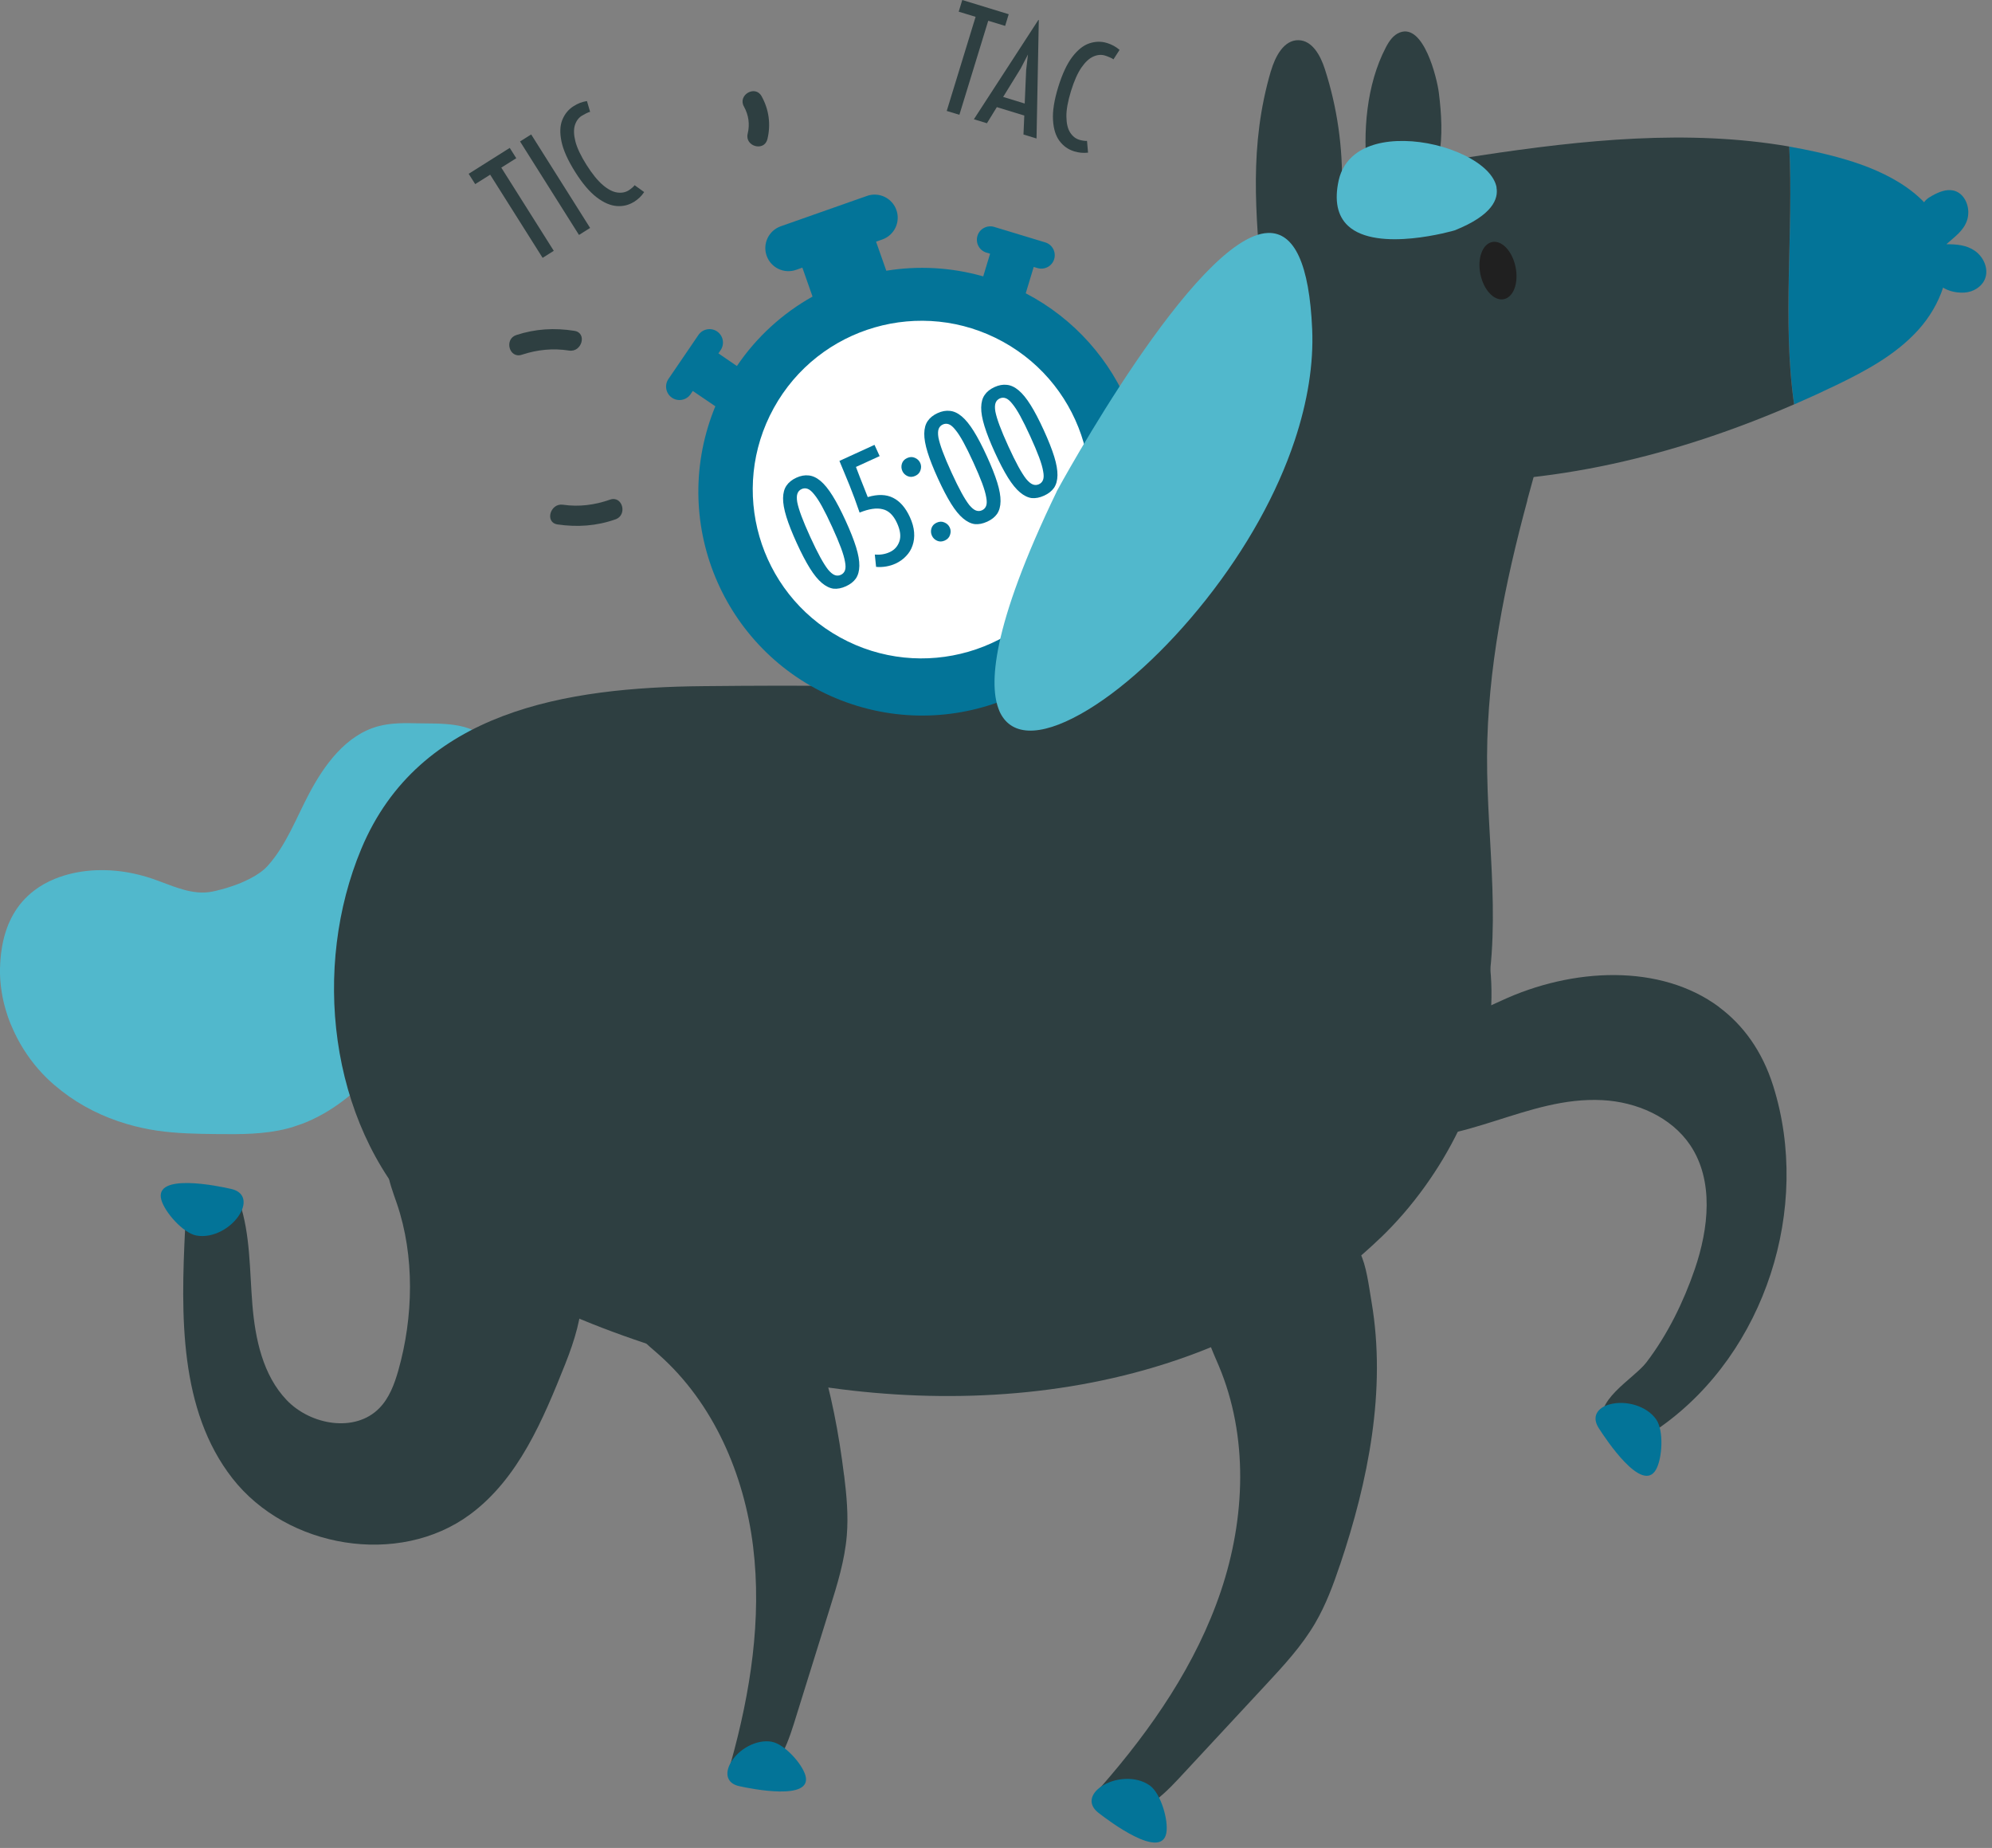 <svg width="290" height="269" viewBox="0 0 290 269" fill="none" xmlns="http://www.w3.org/2000/svg">
<rect x="0" y="0" width="290" height="269" fill="#808080" stroke="none"/>
<g clip-path="url(#clip0_132_13533)">
<path d="M70.79 107.94C68.96 105.01 63.77 105.36 60.88 105.29C58.94 105.24 56.97 105.21 55.09 105.71C50.36 106.98 47.18 111.36 44.91 115.7C43.1 119.15 41.61 123.11 38.96 126.05C38.34 126.74 37.45 127.35 36.45 127.87C36 128.1 35.53 128.32 35.06 128.52C34.83 128.61 34.6 128.7 34.37 128.79C34.35 128.79 34.33 128.8 34.31 128.81C33.84 128.98 33.36 129.14 32.9 129.28C32.89 129.28 32.87 129.28 32.86 129.29C32.66 129.35 32.46 129.41 32.26 129.46C32.21 129.47 32.15 129.49 32.1 129.5C31.94 129.54 31.78 129.58 31.63 129.62C31.58 129.63 31.52 129.65 31.47 129.66C31.27 129.71 31.08 129.75 30.89 129.79C30.18 129.93 29.47 129.95 28.76 129.89C28.12 129.83 27.48 129.71 26.85 129.54C25.7 129.23 24.56 128.79 23.42 128.36C23.19 128.27 22.97 128.19 22.74 128.11C22.56 128.05 22.39 127.98 22.21 127.92C21.59 127.71 20.96 127.52 20.32 127.36C19.21 127.08 18.06 126.87 16.91 126.76C16.6 126.73 16.28 126.71 15.97 126.69C15.37 126.66 14.77 126.65 14.17 126.67C13.87 126.67 13.56 126.7 13.26 126.72C11.44 126.86 9.65 127.25 7.98 127.93C6.85 128.39 5.86 128.96 4.99 129.62C2.43 131.56 0.96 134.3 0.35 137.54C0.33 137.63 0.32 137.72 0.3 137.81C0.19 138.44 0.11 139.08 0.06 139.74C0.03 140.1 0.02 140.46 0.01 140.82H3.28477e-05C-0.03 142.01 0.05 143.2 0.24 144.37C0.38 145.26 0.58 146.15 0.84 147.02C0.92 147.29 1 147.56 1.09 147.82C1.35 148.6 1.66 149.36 2.01 150.11C2.17 150.45 2.33 150.78 2.5 151.11C3.63 153.27 5.1 155.26 6.84 156.96C7.51 157.62 8.23 158.22 8.97 158.8C11.77 160.99 15.02 162.6 18.45 163.61C19.9 164.04 21.37 164.36 22.86 164.58C25.72 165 28.63 165.05 31.52 165.08C34.97 165.12 38.47 165.14 41.81 164.28C42.15 164.19 42.48 164.1 42.81 163.99C42.85 163.98 42.88 163.97 42.91 163.95C43.21 163.85 43.5 163.75 43.8 163.65H43.82C48.21 162.02 52.02 158.94 55.05 155.33C58.54 151.19 61.1 146.36 63.55 141.53C65.82 137.06 68.09 132.28 68.43 127.19C68.58 124.96 67.87 123.22 67.6 121.12C67.24 118.33 68.68 115.33 70.09 113.05C71.07 111.46 71.93 109.77 70.78 107.93L70.79 107.94Z" fill="#51B8CC"/>
<path d="M209.46 13.43C209.2 11.41 207.27 3.37 203.78 4.73C202.83 5.1 202.23 5.99 201.77 6.87C198.91 12.31 198.38 19.3 199.06 25.27C199.29 27.26 199.6 29.42 201.12 30.81C201.69 31.34 202.47 31.73 203.26 31.62C203.87 31.53 204.39 31.17 204.86 30.79C210.27 26.5 210.25 19.68 209.46 13.42V13.43Z" fill="#2E3F41"/>
<path d="M222.35 72.78C223.8 67.43 225.63 61.93 224.77 56.45C223.87 50.71 220.1 45.8 215.81 41.88C212.41 38.76 208.52 36.05 204.11 34.72C199.69 33.39 194.68 33.57 190.72 35.94C185.08 39.31 182.7 46.13 180.81 52.42C176.66 66.21 172.41 80.83 161.86 90.63C160.29 92.08 158.6 93.42 157.2 95.03C152.32 100.67 151.77 109.18 154.35 116.18C156.93 123.18 162.18 128.89 167.92 133.66C172.89 137.8 178.29 141.38 183.78 144.8C189.93 148.63 194.41 151.65 198.71 157.64C199.96 159.37 201.09 161.26 202.8 162.53C210.29 168.07 214.54 153.15 215.71 148.41C218.87 135.55 216.44 123.08 216.49 110.08C216.54 97.48 219.09 84.9 222.37 72.79L222.35 72.78Z" fill="#2E3F41"/>
<path d="M260.49 21.34C263.22 21.81 265.94 22.41 268.62 23.2C274.82 25.01 281.44 28.44 283.17 34.66C284.46 39.32 282.52 44.41 279.29 48C276.06 51.59 271.7 53.95 267.35 56.05C265.32 57.03 263.27 57.97 261.2 58.87C259.44 46.77 261.14 33.62 260.49 21.34Z" fill="#037498"/>
<path d="M185.03 10.33C185.64 8.25 186.89 5.8 189.05 5.85C191.07 5.9 192.25 8.12 192.87 10.04C194.68 15.63 195.52 21.53 195.36 27.4C201.81 24.85 208.72 23.66 215.58 22.62C230.44 20.37 245.78 18.78 260.48 21.33C261.13 33.61 259.43 46.76 261.19 58.86C244.09 66.3 225.61 70.86 207.03 70.03C201.34 69.77 195.35 68.89 190.91 65.33C183.32 59.25 184.48 50.44 183.75 42C182.8 30.98 181.83 21.22 185.02 10.33H185.03Z" fill="#2E3F41"/>
<path d="M195.08 227.78C194.1 230.7 193.02 233.62 191.46 236.28C189.52 239.6 186.88 242.45 184.26 245.27C180.04 249.81 175.83 254.35 171.61 258.89C168.89 261.82 165.37 265.02 161.47 264.16C160.43 263.93 159.32 263.22 159.27 262.15C159.23 261.35 159.8 260.66 160.33 260.05C167.7 251.63 174.17 242.21 177.74 231.61C181.31 221.01 181.77 209.08 177.42 198.78C176.44 196.46 175.2 194.05 175.59 191.56C175.88 189.74 177.02 188.16 178.28 186.81C181.8 183.04 187.09 179.96 192.31 179.44C198.47 178.83 198.8 184.35 199.68 189.56C201.85 202.37 199.18 215.62 195.09 227.77L195.08 227.78Z" fill="#2E3F41"/>
<path d="M167.4 259.91C168.99 261.06 170.13 264.95 169.8 266.81C169.08 270.82 161.45 265.08 159.91 263.88C158.32 262.64 158.78 261.12 160.28 260.08C162.23 258.73 165.4 258.47 167.39 259.91H167.4Z" fill="#037498"/>
<path d="M122.89 214.76C123.25 217.66 123.52 220.59 123.28 223.51C122.98 227.14 121.89 230.66 120.8 234.14C119.05 239.75 117.31 245.35 115.56 250.96C114.43 254.58 112.74 258.75 109.05 259.62C108.06 259.85 106.83 259.69 106.35 258.8C105.99 258.13 106.19 257.31 106.4 256.58C109.25 246.37 110.93 235.67 109.64 225.14C108.35 214.62 103.87 204.24 95.93 197.2C94.14 195.62 92.09 194.06 91.41 191.78C90.91 190.1 91.24 188.29 91.76 186.62C93.23 181.96 96.49 177.16 100.73 174.58C105.75 171.54 108.29 176.12 111.17 180.22C118.27 190.28 121.4 202.7 122.88 214.76H122.89Z" fill="#2E3F41"/>
<path d="M112.38 253.55C114.21 253.88 116.78 256.74 117.26 258.46C118.29 262.18 109.42 260.4 107.61 260C105.75 259.59 105.52 258.1 106.37 256.6C107.49 254.64 110.09 253.13 112.38 253.54V253.55Z" fill="#037498"/>
<path d="M200.96 180.2C175.83 204.32 137.71 207.44 105.37 198.91C90.61 195.02 71.65 188.41 60.93 177.03C47.82 163.13 45.43 140.7 52.6 123.56C61.03 103.41 82.58 100.06 102.35 99.88C131.79 99.6 168.24 99.57 195.5 112.2C220.83 123.94 222.7 151.47 207.44 172.71C205.42 175.52 203.26 178 200.97 180.2H200.96Z" fill="#2E3F41"/>
<path d="M250.25 146.59C253.75 149.19 256.54 152.96 258.15 158.08C263.73 175.81 256.99 196.84 241.86 207.63C240.57 208.55 239.17 209.42 237.59 209.63C236.02 209.84 234.23 209.21 233.53 207.79C231.65 203.99 237.82 200.76 239.69 198.31C242.77 194.27 245.1 189.51 246.74 184.72C248.75 178.82 249.54 171.88 246.07 166.7C243.29 162.57 238.22 160.39 233.25 160.14C222.31 159.59 213.2 166.89 201.98 165.6C200.19 165.39 198.31 164.99 196.99 163.76C195.67 162.53 195.19 160.25 196.42 158.93C202.84 152.05 210.12 149.59 218.55 145.67C228.95 140.83 241.73 140.25 250.26 146.58L250.25 146.59Z" fill="#2E3F41"/>
<path d="M82.31 198.5C79.06 206.65 75.49 215.23 68.43 220.45C58.05 228.12 41.79 225.37 33.84 215.2C26.07 205.25 26.33 191.44 26.95 178.84C26.98 178.15 27.02 177.45 27.28 176.81C28.36 174.18 32.09 174.34 34.86 174.95C36.46 179.72 36.33 184.87 36.74 189.88C37.15 194.89 38.26 200.17 41.74 203.81C45.22 207.45 51.69 208.58 55.21 204.99C56.66 203.52 57.41 201.51 57.98 199.52C60.19 191.75 60.39 182.84 57.78 175.2C57.21 173.54 56.55 171.88 56.39 170.12C56.23 168.37 56.64 166.46 57.93 165.27C59.89 163.45 63.11 163.92 65.4 165.3C67.69 166.68 69.46 168.79 71.68 170.28C75.03 172.53 79.04 175.53 81.51 178.74C86.34 185 85.05 191.61 82.3 198.52L82.31 198.5Z" fill="#2E3F41"/>
<path d="M241.12 206.63C242.24 208.24 242.01 212.3 241.08 213.93C239.06 217.47 233.79 209.51 232.74 207.87C231.66 206.17 232.6 204.89 234.36 204.42C236.65 203.8 239.72 204.61 241.12 206.63Z" fill="#037498"/>
<path d="M28.59 179.85C26.66 179.49 23.97 176.45 23.48 174.63C22.42 170.7 31.77 172.63 33.67 173.07C35.63 173.52 35.87 175.09 34.95 176.66C33.76 178.72 31.01 180.3 28.59 179.85Z" fill="#037498"/>
<path d="M215.52 39.91C215.99 42.21 217.51 43.84 218.93 43.55C220.35 43.26 221.11 41.17 220.64 38.87C220.17 36.57 218.65 34.94 217.23 35.23C215.82 35.52 215.05 37.61 215.52 39.91Z" fill="#202020"/>
<path d="M286.55 30.83C286.55 31.23 286.51 31.63 286.39 32.01C285.87 33.63 284.51 34.5 283.36 35.55C284.8 35.55 286.26 35.65 287.49 36.5C288.78 37.39 289.56 39.14 288.98 40.59C288.51 41.77 287.25 42.52 285.98 42.59C280.01 42.89 278.66 35.26 279.58 30.91C279.71 30.28 279.9 29.64 280.33 29.17C280.6 28.88 280.95 28.67 281.29 28.48C282.24 27.96 283.31 27.5 284.37 27.73C285.72 28.03 286.52 29.43 286.55 30.83Z" fill="#037498"/>
<path fill-rule="evenodd" clip-rule="evenodd" d="M149.33 42.69L150.49 38.86L151.03 39.02C152.07 39.33 153.16 38.75 153.47 37.72C153.78 36.68 153.2 35.59 152.16 35.28L144.74 33.03C143.7 32.72 142.61 33.3 142.3 34.33C141.99 35.37 142.57 36.46 143.6 36.77L144.14 36.93L143.14 40.23C138.42 38.89 133.62 38.66 129.03 39.41L127.54 35.18L128.45 34.86C130.2 34.24 131.12 32.32 130.5 30.57C129.88 28.82 127.96 27.9 126.21 28.52L113.66 32.94C111.91 33.56 110.99 35.48 111.61 37.23C112.23 38.98 114.15 39.9 115.9 39.28L116.81 38.96L118.29 43.17C113.95 45.6 110.16 49.03 107.28 53.28L104.59 51.44L104.91 50.97C105.52 50.08 105.29 48.86 104.4 48.25C103.51 47.64 102.29 47.87 101.68 48.76L97.31 55.17C96.7 56.06 96.93 57.28 97.82 57.89C98.71 58.5 99.93 58.27 100.54 57.38L100.86 56.91L104.14 59.14C103.95 59.6 103.77 60.06 103.6 60.54C97.51 77.47 106.29 96.14 123.22 102.23C140.15 108.32 158.82 99.54 164.91 82.61C170.5 67.08 163.57 50.1 149.32 42.69H149.33Z" fill="#037498"/>
<path d="M155.678 83.126C162.228 71.242 157.904 56.298 146.019 49.748C134.135 43.198 119.191 47.523 112.642 59.407C106.092 71.292 110.416 86.235 122.301 92.785C134.185 99.335 149.129 95.01 155.678 83.126Z" fill="white"/>
<path d="M115.996 79.062C115.317 77.578 114.814 76.303 114.485 75.24C114.151 74.161 113.989 73.25 114.001 72.506C114.012 71.761 114.176 71.159 114.493 70.697C114.818 70.214 115.3 69.827 115.94 69.534C116.566 69.248 117.168 69.14 117.745 69.21C118.316 69.266 118.887 69.532 119.457 70.01C120.028 70.489 120.611 71.207 121.208 72.166C121.798 73.11 122.432 74.324 123.111 75.808C123.79 77.292 124.296 78.574 124.631 79.652C124.959 80.716 125.118 81.62 125.106 82.364C125.095 83.108 124.927 83.722 124.602 84.205C124.271 84.673 123.792 85.05 123.166 85.336C122.526 85.629 121.921 85.747 121.35 85.692C120.787 85.615 120.22 85.337 119.65 84.859C119.079 84.381 118.499 83.67 117.909 82.726C117.312 81.767 116.674 80.546 115.996 79.062ZM121.147 76.706C120.601 75.513 120.116 74.53 119.692 73.756C119.268 72.982 118.881 72.385 118.53 71.965C118.194 71.538 117.878 71.269 117.581 71.159C117.284 71.048 116.99 71.059 116.699 71.193C116.408 71.326 116.207 71.541 116.097 71.838C115.986 72.134 115.975 72.553 116.064 73.093C116.167 73.626 116.372 74.306 116.68 75.133C116.988 75.96 117.414 76.97 117.96 78.163C118.506 79.357 118.991 80.34 119.415 81.114C119.839 81.888 120.219 82.488 120.555 82.915C120.905 83.335 121.229 83.6 121.526 83.711C121.823 83.822 122.117 83.81 122.408 83.677C122.699 83.544 122.9 83.329 123.01 83.032C123.121 82.736 123.124 82.32 123.021 81.787C122.933 81.247 122.734 80.563 122.427 79.737C122.119 78.91 121.692 77.9 121.147 76.706Z" fill="#037498"/>
<path d="M124.612 67.97C125.018 69.051 125.367 69.947 125.657 70.659C125.947 71.371 126.171 71.937 126.328 72.358C127.782 71.921 129.013 71.957 130.019 72.465C131.025 72.972 131.841 73.91 132.466 75.278C132.819 76.049 133.023 76.783 133.077 77.479C133.132 78.175 133.056 78.817 132.849 79.404C132.657 79.985 132.346 80.496 131.915 80.94C131.491 81.397 130.973 81.766 130.362 82.046C129.94 82.239 129.484 82.377 128.995 82.46C128.505 82.543 128.021 82.562 127.543 82.517L127.358 80.728C128.143 80.791 128.863 80.672 129.518 80.373C130.217 80.054 130.69 79.53 130.937 78.801C131.184 78.072 131.068 77.184 130.589 76.136C130.064 74.986 129.36 74.314 128.479 74.119C127.606 73.902 126.494 74.068 125.143 74.615C124.883 73.854 124.639 73.165 124.41 72.549C124.174 71.918 123.941 71.312 123.71 70.731C123.473 70.136 123.232 69.551 122.988 68.977C122.75 68.381 122.49 67.753 122.205 67.092L127.312 64.756L128.061 66.393L124.612 67.97Z" fill="#037498"/>
<path d="M138.271 76.793C138.424 77.128 138.436 77.483 138.309 77.858C138.196 78.226 137.943 78.5 137.55 78.68C137.157 78.859 136.784 78.871 136.432 78.716C136.079 78.561 135.826 78.315 135.673 77.981C135.514 77.632 135.49 77.273 135.603 76.904C135.716 76.536 135.969 76.262 136.362 76.082C136.755 75.903 137.128 75.891 137.48 76.046C137.848 76.195 138.111 76.444 138.271 76.793ZM133.969 67.386C134.122 67.721 134.135 68.075 134.007 68.451C133.894 68.819 133.641 69.093 133.248 69.272C132.855 69.452 132.483 69.464 132.13 69.309C131.778 69.153 131.525 68.908 131.372 68.574C131.212 68.224 131.189 67.866 131.302 67.497C131.415 67.129 131.668 66.855 132.061 66.675C132.454 66.496 132.826 66.483 133.179 66.639C133.546 66.788 133.809 67.037 133.969 67.386Z" fill="#037498"/>
<path d="M136.552 69.662C135.873 68.178 135.37 66.904 135.041 65.84C134.707 64.761 134.545 63.85 134.557 63.106C134.568 62.362 134.732 61.759 135.049 61.297C135.374 60.815 135.856 60.427 136.496 60.134C137.122 59.848 137.724 59.74 138.301 59.81C138.872 59.866 139.443 60.133 140.013 60.611C140.584 61.089 141.167 61.807 141.764 62.766C142.354 63.71 142.988 64.924 143.667 66.408C144.346 67.893 144.852 69.174 145.187 70.252C145.515 71.316 145.674 72.22 145.662 72.965C145.651 73.709 145.482 74.322 145.158 74.805C144.826 75.273 144.348 75.65 143.722 75.936C143.082 76.229 142.477 76.348 141.906 76.292C141.343 76.215 140.776 75.938 140.206 75.46C139.635 74.982 139.055 74.27 138.465 73.326C137.868 72.368 137.23 71.146 136.552 69.662ZM141.703 67.307C141.157 66.114 140.672 65.13 140.248 64.356C139.824 63.583 139.436 62.986 139.086 62.565C138.75 62.139 138.434 61.87 138.137 61.759C137.84 61.649 137.546 61.66 137.255 61.793C136.964 61.926 136.763 62.141 136.653 62.438C136.542 62.735 136.531 63.153 136.62 63.693C136.723 64.227 136.928 64.907 137.236 65.734C137.544 66.561 137.97 67.571 138.516 68.764C139.062 69.957 139.546 70.94 139.971 71.714C140.395 72.488 140.775 73.088 141.111 73.515C141.461 73.935 141.785 74.201 142.082 74.311C142.379 74.422 142.673 74.411 142.964 74.278C143.255 74.144 143.456 73.93 143.566 73.633C143.677 73.336 143.68 72.921 143.577 72.387C143.489 71.847 143.29 71.164 142.983 70.337C142.675 69.51 142.248 68.5 141.703 67.307Z" fill="#037498"/>
<path d="M144.839 65.873C144.16 64.388 143.657 63.114 143.329 62.05C142.994 60.972 142.832 60.061 142.844 59.316C142.855 58.572 143.019 57.969 143.336 57.508C143.661 57.025 144.143 56.637 144.784 56.345C145.409 56.059 146.011 55.95 146.588 56.021C147.159 56.076 147.73 56.343 148.3 56.821C148.871 57.299 149.454 58.018 150.051 58.976C150.641 59.921 151.276 61.135 151.954 62.619C152.633 64.103 153.14 65.384 153.474 66.463C153.803 67.527 153.961 68.431 153.949 69.175C153.938 69.919 153.77 70.533 153.445 71.015C153.114 71.484 152.635 71.861 152.009 72.147C151.369 72.44 150.764 72.558 150.193 72.502C149.63 72.426 149.063 72.148 148.493 71.67C147.922 71.192 147.342 70.481 146.752 69.537C146.155 68.578 145.517 67.357 144.839 65.873ZM149.99 63.517C149.444 62.324 148.959 61.341 148.535 60.567C148.111 59.793 147.724 59.196 147.373 58.776C147.037 58.349 146.721 58.08 146.424 57.97C146.127 57.859 145.833 57.87 145.542 58.003C145.251 58.136 145.05 58.352 144.94 58.648C144.829 58.945 144.818 59.364 144.907 59.904C145.01 60.437 145.215 61.117 145.523 61.944C145.831 62.771 146.258 63.781 146.803 64.974C147.349 66.168 147.834 67.151 148.258 67.925C148.682 68.698 149.062 69.299 149.398 69.725C149.749 70.146 150.072 70.411 150.369 70.522C150.666 70.632 150.96 70.621 151.251 70.488C151.542 70.355 151.743 70.14 151.853 69.843C151.964 69.546 151.968 69.131 151.864 68.598C151.776 68.058 151.578 67.374 151.27 66.547C150.962 65.72 150.535 64.71 149.99 63.517Z" fill="#037498"/>
<path d="M217.86 27.29C218.16 28.91 217.34 31.31 211.78 33.53C211.67 33.57 200.5 36.82 196.25 32.87C194.7 31.43 194.24 29.2 194.89 26.25C195.24 24.67 196.07 23.38 197.3 22.43C198.98 21.14 201.42 20.47 204.46 20.52C207.4 20.57 210.58 21.33 213.17 22.59C215.89 23.92 217.57 25.59 217.88 27.3L217.86 27.29Z" fill="#51B8CC"/>
<path d="M145.47 103.43C143.97 99.9 144.2 91.51 153.83 71.57V71.54C154.04 71.17 174.05 34.27 184.6 33.91C188.46 33.78 190.62 38.49 191.03 47.92C191.25 52.98 190.36 58.48 188.48 64.13C185.92 71.8 181.52 79.76 175.56 87.3C169.77 94.62 163.14 100.68 157.35 103.92C151.27 107.33 147.05 107.15 145.46 103.43H145.47Z" fill="#51B8CC"/>
<path d="M137.83 16.14L142.03 2.45L139.57 1.7L140.09 0L146.85 2.07L146.33 3.77L143.87 3.02L139.67 16.71L137.83 16.15V16.14Z" fill="#2E3F41"/>
<path d="M145.13 15.58L143.68 17.94L141.78 17.36L151.17 2.9L151.23 2.92L150.9 20.16L149 19.58L149.12 16.82L145.14 15.6L145.13 15.58ZM149.66 7.96H149.64L148.6 9.96L146.04 14.11L149.18 15.07L149.39 10.2L149.65 7.96H149.66Z" fill="#2E3F41"/>
<path d="M156.33 22.01C155.49 21.75 154.79 21.25 154.24 20.51C153.69 19.77 153.37 18.75 153.3 17.47C153.22 16.18 153.47 14.6 154.05 12.7C154.64 10.78 155.33 9.3 156.11 8.28C156.89 7.26 157.72 6.6 158.59 6.31C159.46 6.02 160.31 6 161.16 6.26C161.52 6.37 161.85 6.51 162.14 6.67C162.43 6.83 162.71 7.02 162.99 7.26L162.1 8.64C161.99 8.55 161.81 8.45 161.54 8.34C161.28 8.23 161.06 8.14 160.88 8.09C160.33 7.92 159.76 7.97 159.17 8.23C158.58 8.49 158 9.02 157.44 9.83C156.88 10.64 156.37 11.79 155.91 13.28C155.46 14.76 155.23 15.99 155.25 16.98C155.26 17.97 155.44 18.73 155.79 19.28C156.14 19.83 156.58 20.18 157.13 20.35C157.3 20.4 157.5 20.45 157.72 20.48C157.94 20.52 158.12 20.52 158.25 20.51L158.4 22.22C158.04 22.26 157.7 22.26 157.37 22.23C157.04 22.2 156.7 22.13 156.33 22.02V22.01Z" fill="#2E3F41"/>
<path d="M79 37.54L71.36 25.43L69.18 26.8L68.23 25.3L74.21 21.53L75.16 23.03L72.98 24.4L80.62 36.51L79 37.53V37.54Z" fill="#2E3F41"/>
<path d="M84.29 34.2L75.71 20.59L77.33 19.57L85.91 33.18L84.29 34.2Z" fill="#2E3F41"/>
<path d="M92.28 29.39C91.53 29.86 90.7 30.06 89.78 29.99C88.86 29.92 87.88 29.5 86.86 28.72C85.84 27.94 84.79 26.71 83.74 25.04C82.67 23.34 82 21.85 81.74 20.59C81.48 19.33 81.52 18.28 81.87 17.43C82.22 16.58 82.76 15.92 83.51 15.45C83.83 15.25 84.14 15.09 84.45 14.97C84.76 14.85 85.09 14.77 85.45 14.71L85.91 16.28C85.77 16.3 85.57 16.38 85.32 16.51C85.06 16.64 84.86 16.75 84.7 16.85C84.22 17.16 83.88 17.62 83.69 18.24C83.5 18.86 83.53 19.65 83.77 20.6C84.02 21.56 84.56 22.69 85.39 24.01C86.22 25.32 87.01 26.29 87.76 26.93C88.51 27.57 89.21 27.93 89.85 28.02C90.49 28.11 91.05 28.01 91.54 27.7C91.69 27.6 91.86 27.48 92.02 27.34C92.19 27.2 92.31 27.07 92.39 26.96L93.78 27.96C93.58 28.26 93.36 28.52 93.12 28.75C92.88 28.98 92.6 29.19 92.29 29.4L92.28 29.39Z" fill="#2E3F41"/>
<path d="M81.17 76.34C84.05 76.76 86.85 76.57 89.6 75.6C91.4 74.97 90.62 72.1 88.81 72.73C86.59 73.51 84.3 73.81 81.96 73.47C80.09 73.2 79.28 76.06 81.17 76.34Z" fill="#2E3F41"/>
<path d="M75.96 51.64C78.2 50.9 80.5 50.66 82.84 51.03C84.71 51.33 85.52 48.46 83.63 48.16C80.75 47.7 77.94 47.86 75.17 48.77C73.36 49.36 74.13 52.24 75.96 51.64Z" fill="#2E3F41"/>
<path d="M111.72 20.26C112.24 18.11 111.95 15.94 110.87 14C109.94 12.33 107.37 13.83 108.3 15.5C108.99 16.74 109.18 18.09 108.85 19.46C108.4 21.32 111.27 22.12 111.72 20.25V20.26Z" fill="#2E3F41"/>
</g>
<defs>
<clipPath id="clip0_132_13533">
<rect width="289.18" height="268.21" fill="white"/>
</clipPath>
</defs>
</svg>
